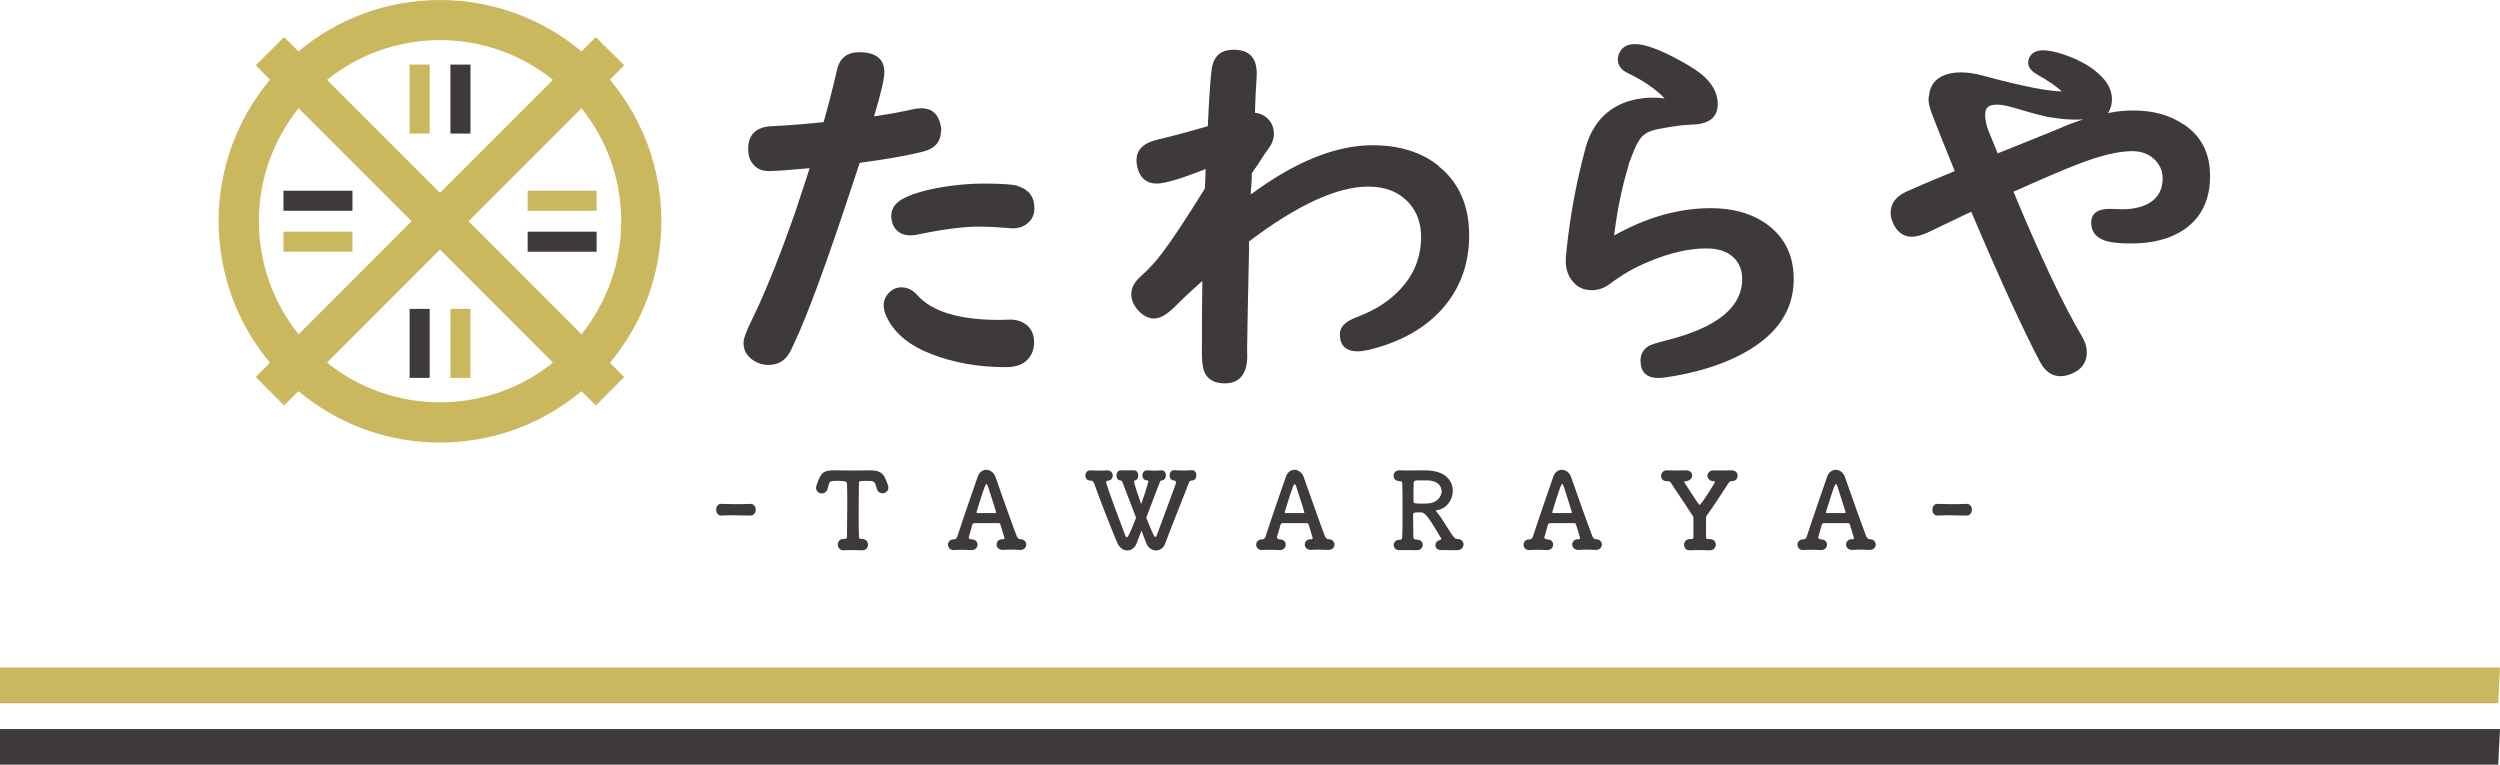 <?xml version="1.0" encoding="UTF-8"?>
<svg id="_レイヤー_2" data-name="レイヤー 2" xmlns="http://www.w3.org/2000/svg" width="181.94" height="55.65" viewBox="0 0 181.94 55.65">
  <defs>
    <style>
      .cls-1 {
        fill: #3e3a39;
      }

      .cls-2 {
        fill: #cab85f;
      }
    </style>
  </defs>
  <g id="contents01">
    <g>
      <polygon class="cls-2" points="181.81 51.18 0 51.18 0 48.58 181.94 48.58 181.81 51.18"/>
      <polygon class="cls-1" points="181.81 55.65 0 55.65 0 53.06 181.94 53.06 181.81 55.65"/>
      <path class="cls-1" d="M54.59,37.52c-.62,0-.96-.02-1.3-.02-.23,0-.46,0-.78.02-.29.02-.39-.25-.39-.43,0-.21.12-.42.36-.42h.02c.27,0,.59.02.91.02.4,0,.82,0,1.19-.02h.02c.25,0,.38.21.38.42s-.13.43-.39.43h0Z"/>
      <path class="cls-1" d="M61.08,34.99c-.66,0-.69,0-.79.35-.02.07-.04.15-.07.25-.06.22-.24.32-.41.32-.21,0-.42-.15-.42-.4,0-.06.02-.13.04-.2.25-.74.38-1.08,1.19-1.08h.15c.24,0,.63.01,1.06.01.52,0,1.07,0,1.43-.01h.08c.61,0,.93.18,1.1.62.05.12.13.3.18.46.02.06.03.12.03.18,0,.26-.21.41-.42.41-.17,0-.35-.09-.41-.31-.02-.08-.05-.16-.07-.23-.12-.35-.19-.36-.6-.36-.63,0-.64,0-.64.17-.01.57-.02,1.4-.02,2.21,0,.59,0,1.18.02,1.66,0,.17.08.18.21.18.3,0,.45.21.45.42s-.15.41-.42.41h-.03c-.19,0-.41-.02-.62-.02-.25,0-.5,0-.68.02-.25.02-.45-.16-.45-.41,0-.21.14-.42.42-.42h.03c.14,0,.22,0,.22-.17,0-.62.02-1.56.02-2.51,0-.47,0-.94-.02-1.37q0-.17-.53-.17"/>
      <path class="cls-1" d="M72.98,39.26c.06,0,.12-.05.12-.12,0-.02-.2-.68-.29-.96-.02-.06-.06-.11-.12-.11h-1.77c-.1.02-.13.03-.16.13-.08.26-.26.9-.26.9,0,.08.09.15.18.15.26,0,.46.13.46.39,0,.19-.14.39-.42.39h-.03c-.19,0-.39-.02-.59-.02-.25,0-.47,0-.66.02h-.03c-.29,0-.42-.2-.42-.39s.14-.39.42-.39h.04c.12,0,.2-.13.23-.23.45-1.4,1.16-3.41,1.47-4.32.12-.35.37-.51.63-.51s.56.19.67.53c.41,1.17,1.16,3.3,1.54,4.29.02.07.12.23.25.23.36,0,.45.26.45.39,0,.19-.15.39-.43.39h-.03c-.19,0-.39-.02-.59-.02-.25,0-.47,0-.66.02-.23,0-.45-.13-.45-.39,0-.19.14-.39.42-.39h.05ZM72.43,37.34s.07-.02.07-.04c0-.05-.53-1.68-.59-1.87-.05-.14-.08-.2-.12-.2s-.08.08-.14.23c-.18.48-.59,1.83-.59,1.83,0,.02.02.03.08.05h1.3Z"/>
      <path class="cls-1" d="M83.07,38.62c-.15.4-.27.71-.35.92-.14.35-.4.52-.67.52-.29,0-.58-.19-.73-.54-.38-.86-1.33-3.3-1.7-4.36-.04-.11-.12-.18-.22-.18-.29,0-.41-.17-.41-.37s.12-.38.37-.38h.02c.18,0,.36.02.53.02.21,0,.42,0,.66-.02h.01c.27,0,.4.19.4.38s-.12.37-.36.37c-.08.02-.12.05-.12.12,0,.05.08.39,1.37,3.82.05.12.08.19.13.19.08,0,.2-.21.68-1.43-.37-.96-.76-1.97-.97-2.53-.05-.14-.1-.18-.18-.19-.18,0-.28-.18-.28-.36s.1-.37.3-.37h0c.15,0,.34,0,.58,0,.12,0,.25,0,.4,0h.01c.2,0,.3.19.3.38,0,.16-.08.32-.23.35-.06,0-.08.05-.08.08,0,.13.35,1.19.52,1.65.32-.88.52-1.61.52-1.65,0-.05-.03-.08-.09-.08-.23,0-.34-.18-.34-.36s.12-.37.33-.37h.02c.18,0,.32.02.45.02.17,0,.33,0,.57-.02h.02c.22,0,.32.18.32.36s-.1.36-.28.37c-.08,0-.12.03-.16.12-.29.74-.66,1.72-.99,2.59.52,1.34.61,1.41.66,1.41.04,0,.08-.06.12-.16,1.37-3.69,1.39-3.76,1.39-3.81,0-.08-.08-.14-.14-.14-.22,0-.33-.17-.33-.37s.1-.38.31-.38h.02c.18,0,.38.02.57.02.24,0,.49,0,.72-.02h.02c.2,0,.31.19.31.37s-.11.38-.32.38c-.08,0-.17.02-.21.12-.54,1.41-1.42,3.57-1.73,4.44-.13.36-.4.53-.68.53-.29,0-.59-.19-.72-.55l-.34-.9Z"/>
      <path class="cls-1" d="M95.41,39.26c.06,0,.12-.05.12-.12,0-.02-.2-.68-.29-.96-.02-.06-.06-.11-.12-.11h-1.77c-.1.02-.13.03-.16.13-.08.26-.26.9-.26.9,0,.08.09.15.18.15.26,0,.46.13.46.39,0,.19-.14.39-.42.39h-.03c-.19,0-.39-.02-.59-.02-.25,0-.47,0-.66.02h-.03c-.29,0-.42-.2-.42-.39s.14-.39.42-.39h.04c.12,0,.2-.13.23-.23.45-1.4,1.16-3.41,1.47-4.32.12-.35.37-.51.63-.51s.56.19.67.53c.41,1.17,1.16,3.3,1.54,4.29.02.07.12.23.25.23.36,0,.45.26.45.39,0,.19-.15.39-.43.39h-.03c-.19,0-.39-.02-.59-.02-.25,0-.47,0-.66.02-.23,0-.45-.13-.45-.39,0-.19.14-.39.42-.39h.05ZM94.86,37.34s.07-.02.07-.04c0-.05-.53-1.68-.59-1.87-.05-.14-.08-.2-.12-.2s-.08.08-.14.23c-.18.48-.59,1.83-.59,1.83,0,.02.02.03.08.05h1.3Z"/>
      <path class="cls-1" d="M105.45,40.03c-.2,0-.39,0-.56,0h-.03c-.27,0-.4-.18-.4-.35,0-.15.1-.32.29-.36.05-.02.14-.05.14-.11,0-.02,0-.03-.02-.05-.76-1.29-1.13-1.87-1.42-1.87-.08,0-.16,0-.22,0-.24,0-.39,0-.39.17,0,.4.02,1.13.02,1.64,0,.12.08.16.25.17.3,0,.43.19.43.38s-.15.39-.41.39h-.03c-.19,0-.39-.01-.58-.01-.3,0-.56,0-.64.01-.32.02-.45-.2-.45-.38,0-.19.15-.38.44-.38h.03c.12,0,.15-.09.15-.19.02-.33.02-1.12.02-1.93s0-1.61-.02-1.96c0-.12-.03-.18-.15-.18-.45,0-.48-.32-.48-.4,0-.2.14-.39.42-.39h.04c.17,0,.33.01.49.01.36,0,.71-.01,1.07-.01.19,0,.37,0,.56.01,1.35.1,1.73.88,1.73,1.48,0,.63-.42,1.27-1.1,1.4-.06,0-.12.02-.12.06,0,.02,0,.04.03.06.24.29.43.57.61.86.69,1.1.69,1.11.96,1.13.28.02.4.2.4.39,0,.22-.18.42-.46.42-.21,0-.42,0-.62,0M104.91,35.74c0-.38-.29-.74-.97-.78-.1,0-.29,0-.47,0-.13,0-.26,0-.35,0-.24.02-.25.04-.25.59v.92c0,.18.14.18.62.18.18,0,.37,0,.51-.02.57-.05.92-.49.92-.89"/>
      <path class="cls-1" d="M114.87,39.26c.06,0,.12-.05.12-.12,0-.02-.2-.68-.29-.96-.02-.06-.06-.11-.12-.11h-1.77c-.1.02-.13.03-.16.13-.08.26-.26.9-.26.9,0,.08.09.15.18.15.26,0,.46.13.46.39,0,.19-.14.39-.42.39h-.03c-.19,0-.39-.02-.59-.02-.25,0-.47,0-.66.02h-.03c-.29,0-.42-.2-.42-.39s.14-.39.42-.39h.04c.12,0,.2-.13.23-.23.45-1.4,1.16-3.41,1.47-4.32.12-.35.37-.51.63-.51s.56.19.67.53c.41,1.17,1.16,3.3,1.54,4.29.02.07.12.23.25.23.36,0,.45.26.45.39,0,.19-.15.39-.43.39h-.03c-.19,0-.39-.02-.59-.02-.25,0-.47,0-.66.02-.23,0-.45-.13-.45-.39,0-.19.14-.39.42-.39h.05ZM114.33,37.34s.07-.02.07-.04c0-.05-.53-1.68-.59-1.87-.05-.14-.08-.2-.12-.2s-.08.08-.14.23c-.18.48-.59,1.83-.59,1.83,0,.02.02.03.08.05h1.3Z"/>
      <path class="cls-1" d="M124.4,39.23h.02c.31,0,.45.2.45.41s-.16.41-.44.41h-.03c-.2,0-.43-.02-.66-.02-.27,0-.53,0-.72.02-.39.02-.46-.27-.46-.41,0-.2.15-.41.43-.41h.11s.02,0,.02,0c.09,0,.12-.07.12-.15,0-.42,0-.85,0-1.33,0-.14,0-.15-.08-.26-.49-.75-1.16-1.76-1.57-2.37-.05-.08-.12-.1-.21-.1-.14,0-.49,0-.49-.39,0-.2.14-.4.42-.4h.04c.16,0,.37.01.59.01.26,0,.53,0,.74-.01h.03c.29,0,.44.18.44.37s-.16.4-.47.42c-.06,0-.11.02-.11.05,0,.02,0,.04.03.07.99,1.53,1.04,1.6,1.09,1.6.13,0,1.12-1.61,1.12-1.67,0-.04-.05-.05-.1-.05-.3,0-.45-.21-.45-.4s.16-.39.44-.39h.04c.16,0,.35.01.55.01.25,0,.49,0,.7-.01.1,0,.47.02.47.4,0,.2-.15.39-.44.39h-.02c-.09.02-.12.02-.18.1-.41.63-1.12,1.72-1.56,2.33-.09.12-.1.15-.1.31,0,.35,0,.84,0,1.33,0,.1.02.14.14.14h.08Z"/>
      <path class="cls-1" d="M134.8,39.26c.06,0,.12-.05.12-.12,0-.02-.2-.68-.29-.96-.02-.06-.06-.11-.12-.11h-1.77c-.1.02-.13.03-.16.13-.08.26-.26.9-.26.9,0,.08.09.15.18.15.26,0,.46.13.46.39,0,.19-.14.39-.42.39h-.03c-.19,0-.39-.02-.59-.02-.25,0-.47,0-.66.02h-.03c-.29,0-.42-.2-.42-.39s.14-.39.42-.39h.04c.12,0,.2-.13.23-.23.45-1.4,1.16-3.41,1.47-4.32.12-.35.37-.51.63-.51s.56.19.67.53c.41,1.17,1.16,3.3,1.54,4.29.02.07.12.23.25.23.36,0,.45.26.45.39,0,.19-.15.39-.43.39h-.03c-.19,0-.39-.02-.59-.02-.25,0-.47,0-.66.02-.23,0-.45-.13-.45-.39,0-.19.14-.39.42-.39h.05ZM134.25,37.34s.07-.02.07-.04c0-.05-.53-1.68-.59-1.87-.05-.14-.08-.2-.12-.2s-.08.08-.14.23c-.18.48-.59,1.83-.59,1.83,0,.02.02.03.08.05h1.3Z"/>
      <path class="cls-1" d="M143.1,37.52c-.62,0-.96-.02-1.3-.02-.23,0-.46,0-.78.02-.29.02-.39-.25-.39-.43,0-.21.12-.42.36-.42h.02c.27,0,.59.02.91.02.4,0,.82,0,1.19-.02h.02c.25,0,.38.21.38.42s-.13.43-.39.43h0Z"/>
      <path class="cls-2" d="M48.13,16.1c0-3.91-1.41-7.51-3.74-10.3l1.04-1.04-2.07-2.06-1.04,1.04c-2.79-2.33-6.39-3.74-10.3-3.74s-7.51,1.4-10.3,3.74l-1.04-1.04-2.07,2.06,1.04,1.04c-2.33,2.79-3.74,6.39-3.74,10.3s1.41,7.51,3.74,10.3l-1.04,1.04,2.07,2.07,1.04-1.04c2.79,2.33,6.39,3.74,10.3,3.74s7.51-1.41,10.3-3.74l1.04,1.04,2.07-2.07-1.04-1.04c2.33-2.79,3.74-6.39,3.74-10.3M45.21,16.1c0,3.11-1.09,5.97-2.89,8.23l-8.22-8.23,8.22-8.22c1.81,2.26,2.89,5.12,2.89,8.22M32.02,2.92c3.11,0,5.97,1.08,8.22,2.89l-8.22,8.22-8.22-8.22c2.26-1.81,5.11-2.89,8.22-2.89M18.84,16.1c0-3.11,1.09-5.97,2.89-8.22l8.22,8.22-8.22,8.23c-1.81-2.26-2.89-5.12-2.89-8.23M32.02,29.28c-3.11,0-5.97-1.08-8.22-2.89l8.22-8.23,8.22,8.23c-2.26,1.81-5.11,2.89-8.22,2.89"/>
      <rect class="cls-2" x="29.81" y="4.7" width="1.46" height="5.02"/>
      <rect class="cls-1" x="32.78" y="4.7" width="1.46" height="5.02"/>
      <rect class="cls-1" x="29.81" y="22.48" width="1.46" height="5.02"/>
      <rect class="cls-2" x="32.78" y="22.48" width="1.46" height="5.02"/>
      <rect class="cls-2" x="20.63" y="16.86" width="5.02" height="1.46"/>
      <rect class="cls-1" x="20.63" y="13.88" width="5.02" height="1.46"/>
      <rect class="cls-1" x="38.4" y="16.86" width="5.02" height="1.46"/>
      <rect class="cls-2" x="38.4" y="13.88" width="5.02" height="1.46"/>
      <path class="cls-1" d="M68.5,9.53c0-.32-.07-.63-.22-.93-.23-.48-.64-.72-1.22-.72-.21,0-.44.03-.67.08-.71.17-1.64.34-2.78.51.5-1.67.75-2.73.75-3.21,0-.97-.61-1.46-1.83-1.46-.89,0-1.43.44-1.62,1.3-.26,1.14-.58,2.4-.97,3.79-1.67.17-2.91.26-3.74.29-1.17.05-1.75.6-1.75,1.67,0,.41.09.74.28,1,.28.4.69.6,1.22.6.5,0,1.49-.07,2.97-.21-.1.33-.35,1.1-.75,2.3-.16.52-.35,1.07-.57,1.67-1.09,3.06-2.09,5.48-2.99,7.29-.33.68-.5,1.16-.5,1.46,0,.56.26.99.78,1.31.31.19.65.29,1.01.29.69,0,1.2-.28,1.54-.85.06-.09.19-.37.4-.82.93-1.98,2.31-5.72,4.12-11.21l.51-1.54.1-.29c2-.27,3.54-.54,4.62-.82.86-.22,1.29-.73,1.29-1.51"/>
      <path class="cls-1" d="M74.11,13.54c-.36-.12-1.2-.18-2.51-.18-.94,0-1.92.08-2.92.24-1.2.19-2.15.46-2.83.79-.66.32-.99.76-.99,1.32,0,.24.05.46.14.67.23.5.66.75,1.28.75.16,0,.34-.02.54-.07,1.82-.38,3.31-.57,4.47-.57.5,0,1.17.03,2.01.1.17.02.29.03.36.03.51,0,.92-.15,1.22-.46.27-.26.4-.6.4-1.01,0-.81-.39-1.34-1.18-1.6"/>
      <path class="cls-1" d="M74.65,23.61c-.3-.23-.67-.35-1.12-.35-.03,0-.14,0-.33.01-.14,0-.3.01-.5.01-2.89,0-4.87-.6-5.93-1.79-.34-.39-.73-.58-1.17-.58-.34,0-.64.13-.89.38-.27.27-.4.58-.4.94,0,.31.11.66.32,1.04.59,1.08,1.63,1.91,3.11,2.48,1.64.65,3.46.97,5.47.97.71,0,1.24-.19,1.58-.56.31-.33.47-.75.47-1.25,0-.56-.2-1-.61-1.32"/>
      <path class="cls-1" d="M104.7,12.07c-1.26-1-2.86-1.5-4.8-1.5-2.69,0-5.64,1.19-8.87,3.58v-.19s.04-.51.04-.51l.03-.51v-.33c.16-.22.3-.43.43-.62.34-.54.6-.93.78-1.17.27-.36.4-.72.4-1.07,0-.53-.21-.95-.62-1.26-.2-.15-.46-.25-.76-.29.02-.82.06-1.66.12-2.51.01-.17.01-.28.01-.35,0-1.15-.56-1.72-1.68-1.72-.94,0-1.47.47-1.6,1.42-.1.77-.19,2.15-.28,4.14-1.43.42-2.64.74-3.62.97-1.05.24-1.57.74-1.57,1.5,0,.27.05.54.15.81.24.6.68.9,1.31.9.59,0,1.78-.35,3.57-1.06,0,.44-.03.92-.06,1.43-1.38,2.22-2.41,3.78-3.1,4.68-.48.64-1.01,1.21-1.58,1.72-.44.39-.67.81-.67,1.28,0,.43.18.83.53,1.21.35.37.73.56,1.12.56.44,0,.93-.28,1.49-.83.52-.53,1.19-1.16,2.03-1.9-.02.96-.03,2.73-.03,5.3,0,.73.1,1.24.29,1.53.28.42.74.62,1.37.62,1.09,0,1.64-.68,1.64-2.03,0-.03,0-.17-.01-.43,0-.38.04-2.81.14-7.29v-.58c3.52-2.66,6.41-3.99,8.69-3.99,1.28,0,2.28.42,3,1.25.56.65.83,1.45.83,2.42,0,1.74-.72,3.21-2.17,4.42-.66.56-1.51,1.03-2.56,1.43-.79.3-1.18.7-1.18,1.21,0,.84.44,1.26,1.31,1.26.25,0,.61-.06,1.07-.18,2.07-.54,3.73-1.47,4.96-2.79,1.38-1.5,2.07-3.32,2.07-5.47s-.74-3.86-2.22-5.03"/>
      <path class="cls-1" d="M128.29,16.12c-1.03-.65-2.29-.97-3.79-.97-2.32,0-4.67.66-7.03,1.99,0-.11.02-.19.03-.25.23-1.77.57-3.37,1.01-4.82.03-.11.05-.18.07-.28,0-.01.01-.02.02-.03.87-2.3.93-2.22,3.75-2.64.24-.02.49-.04.73-.05,1.29-.02,1.93-.52,1.93-1.5,0-.72-.33-1.39-1-2.01-.33-.31-.89-.68-1.67-1.11-1.48-.82-2.6-1.24-3.35-1.24-.48,0-.83.16-1.04.47-.14.2-.21.42-.21.64,0,.44.24.77.72,1,1.13.54,2.03,1.15,2.69,1.85,0,0-4.71-.87-5.83,3.86-.54,2.05-.93,4.06-1.18,6.03-.13.99-.19,1.63-.19,1.93,0,.5.12.93.36,1.3.37.56.88.83,1.54.83.47,0,.93-.16,1.36-.49.86-.66,1.81-1.2,2.86-1.62,1.49-.62,2.86-.93,4.11-.93.86,0,1.52.22,1.97.65.43.4.64.93.64,1.58,0,2.04-1.82,3.52-5.44,4.44-.76.19-1.22.34-1.39.44-.38.26-.57.61-.57,1.04,0,.85.44,1.28,1.32,1.28.21,0,.58-.05,1.11-.14,1.7-.3,3.19-.75,4.47-1.36,2.83-1.35,4.25-3.25,4.25-5.69,0-1.85-.75-3.25-2.26-4.21"/>
      <path class="cls-1" d="M158.88,9.04c-.98-.67-2.19-1-3.64-1-.59,0-1.2.06-1.83.19.19-.29.29-.62.29-1,0-.57-.24-1.11-.71-1.61-.66-.7-1.61-1.26-2.85-1.67-.59-.19-1.07-.29-1.43-.29-.42,0-.72.12-.92.36-.13.17-.19.35-.19.54,0,.32.22.61.65.86.78.43,1.37.84,1.8,1.23-1.42,0-4.34-.77-5.8-1.16-2.14-.57-3.74-.03-3.86,1.46-.02.09-.04.18-.04.29,0,.28.1.68.31,1.21.43,1.1.96,2.44,1.6,4-1.63.67-2.81,1.17-3.53,1.5-.76.35-1.14.87-1.14,1.55,0,.31.1.63.31.99.3.49.71.74,1.25.74.31,0,.69-.11,1.17-.32.36-.18,1.33-.64,2.9-1.39l.24-.11c2.08,4.9,3.75,8.54,5,10.92.37.7.87,1.05,1.5,1.05.35,0,.71-.11,1.08-.32.56-.31.83-.79.83-1.43,0-.37-.11-.74-.33-1.11-1.34-2.25-3.01-5.77-5.01-10.57l.42-.18c1.98-.89,3.42-1.5,4.3-1.83,1.62-.63,2.93-.94,3.93-.94.71,0,1.29.24,1.72.71.32.36.49.78.49,1.26,0,.78-.3,1.37-.9,1.76-.52.33-1.21.5-2.07.5l-.87-.03c-.91,0-1.36.34-1.36,1.01,0,.64.33,1.07,1,1.3.4.14,1.03.21,1.9.21,1.61,0,2.91-.35,3.9-1.04,1.23-.87,1.85-2.16,1.85-3.86s-.65-2.92-1.94-3.79M149.92,9.33c-.23.09-.58.24-1.05.43-1.34.54-2.5,1-3.48,1.4-.01-.03-.03-.06-.04-.08-.22-.54-.45-1.11-.69-1.69-.25-.82-.31-1.53.18-1.7.87-.3,2.18.38,3.99.77.06.02.11.04.17.05.05.01.14.02.27.03.71.13,1.49.2,2.34.15-.55.17-1.11.38-1.69.64"/>
    </g>
  </g>
</svg>